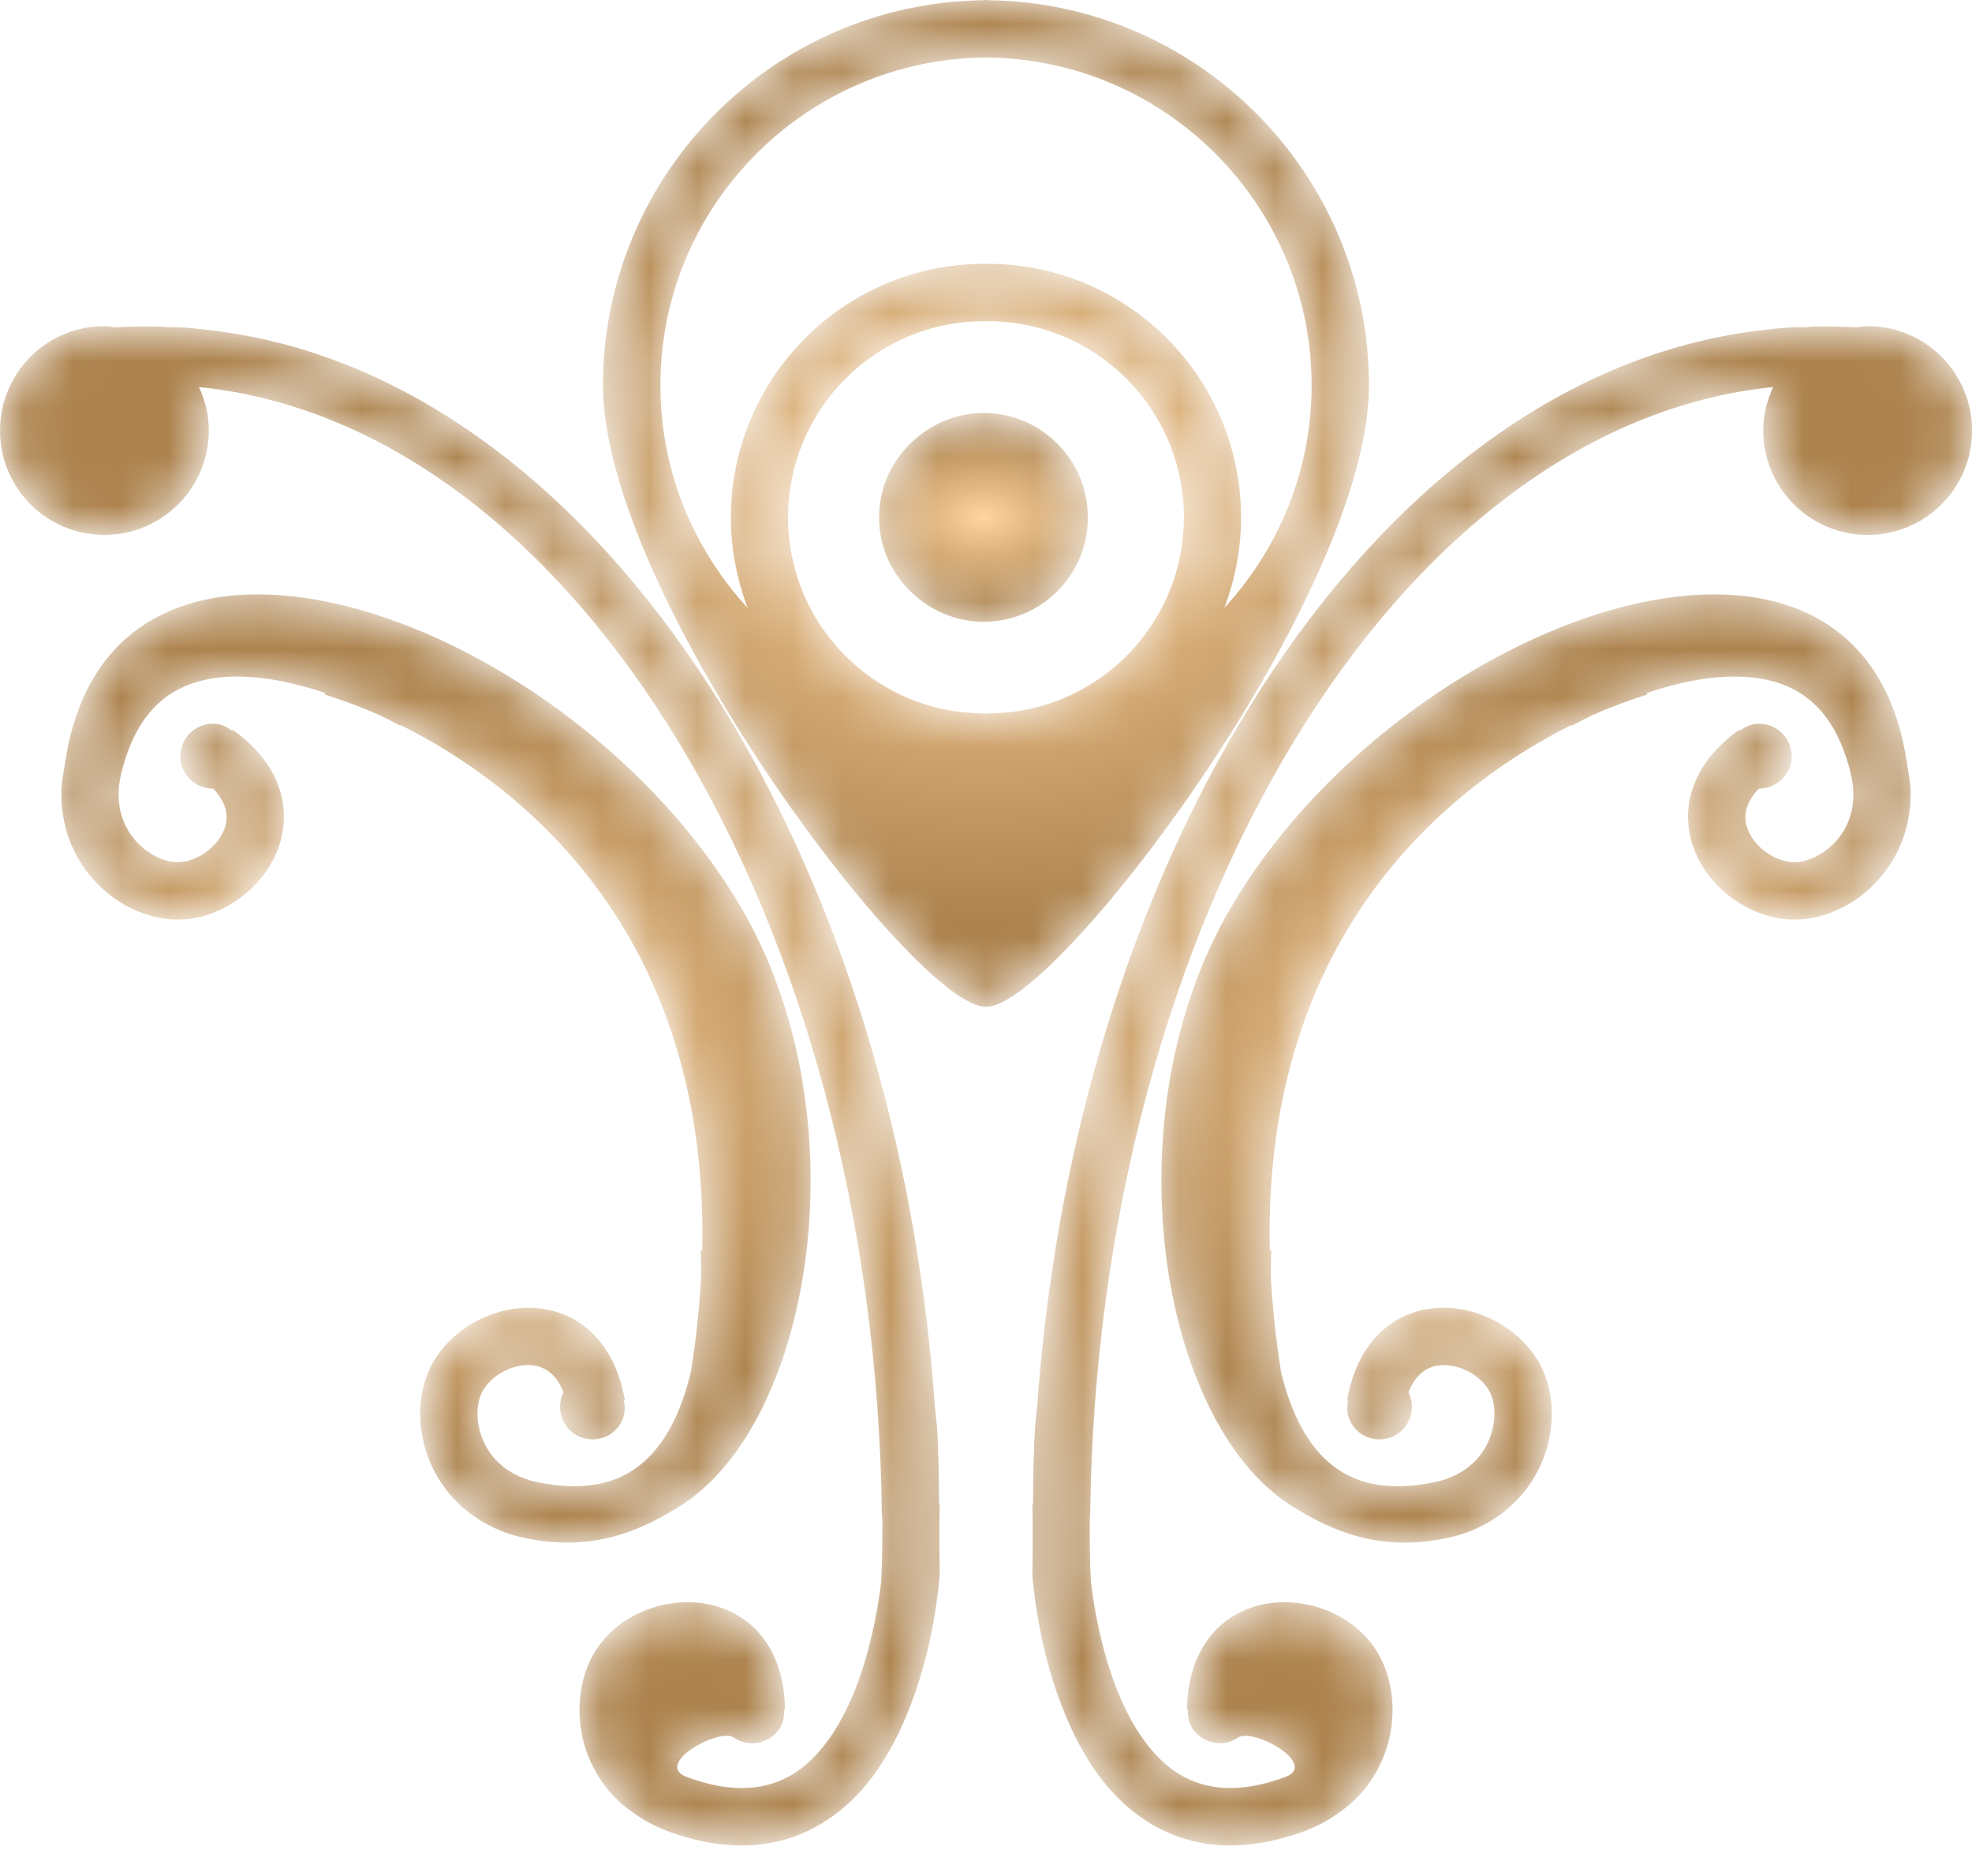<svg width="41" height="39" viewBox="0 0 41 39" fill="none" xmlns="http://www.w3.org/2000/svg">
<mask id="mask0_197_1325" style="mask-type:luminance" maskUnits="userSpaceOnUse" x="18" y="8" width="5" height="5">
<path d="M20.448 12.926L20.449 12.926C20.898 12.926 21.316 12.79 21.662 12.556C22.239 12.166 22.618 11.505 22.618 10.757C22.618 10.007 22.239 9.346 21.662 8.956C21.316 8.722 20.898 8.586 20.449 8.586L20.448 8.586L20.448 8.586C19.949 8.586 19.494 8.761 19.128 9.045C18.725 9.357 18.428 9.8 18.322 10.319C18.293 10.46 18.278 10.606 18.278 10.757C18.278 10.906 18.293 11.052 18.322 11.194C18.428 11.711 18.725 12.155 19.128 12.467C19.494 12.75 19.949 12.926 20.448 12.926Z" fill="white"/>
</mask>
<g mask="url(#mask0_197_1325)">
<path d="M20.448 12.926L20.449 12.926C20.898 12.926 21.316 12.79 21.662 12.556C22.239 12.166 22.618 11.505 22.618 10.757C22.618 10.007 22.239 9.346 21.662 8.956C21.316 8.722 20.898 8.586 20.449 8.586L20.448 8.586L20.448 8.586C19.949 8.586 19.494 8.761 19.128 9.045C18.725 9.357 18.428 9.8 18.322 10.319C18.293 10.46 18.278 10.606 18.278 10.757C18.278 10.906 18.293 11.052 18.322 11.194C18.428 11.711 18.725 12.155 19.128 12.467C19.494 12.75 19.949 12.926 20.448 12.926Z" fill="url(#paint0_radial_197_1325)"/>
</g>
<mask id="mask1_197_1325" style="mask-type:luminance" maskUnits="userSpaceOnUse" x="21" y="6" width="21" height="33">
<path d="M21.523 29.626C21.488 30.164 21.479 30.711 21.479 31.259C21.464 31.273 21.464 31.273 21.464 31.273C21.479 31.772 21.464 32.759 21.464 32.759C21.479 32.857 21.571 34.299 22.168 35.692C22.168 35.692 22.168 35.702 22.178 35.717C22.383 36.205 22.657 36.694 22.999 37.109C23.238 37.393 23.512 37.647 23.825 37.848C24.754 38.454 25.873 38.527 27.134 38.062C27.374 37.965 27.599 37.857 27.789 37.715C28.337 37.359 28.708 36.821 28.874 36.19C29.065 35.418 28.908 34.607 28.434 34.069C27.848 33.395 26.811 33.131 25.99 33.429C25.169 33.727 24.695 34.489 24.68 35.526L24.695 35.526C24.695 35.668 24.715 35.824 24.798 35.941C25.012 36.249 25.433 36.332 25.741 36.122C26.049 35.907 27.432 36.679 26.719 36.943C25.814 37.276 25.086 37.241 24.48 36.86C23.131 35.975 22.765 33.595 22.681 32.881C22.657 32.451 22.657 32.021 22.657 31.581C22.666 31.547 22.657 31.508 22.666 31.473C22.818 19.122 29.055 8.838 36.866 8.046C36.739 8.32 36.66 8.627 36.66 8.95C36.66 10.148 37.633 11.12 38.831 11.12C40.033 11.12 41.001 10.148 41.001 8.95C41.001 7.753 40.033 6.78 38.831 6.78C38.758 6.78 38.684 6.795 38.611 6.804C38.401 6.795 38.191 6.785 37.975 6.785C37.819 6.785 37.663 6.785 37.511 6.804C37.247 6.795 36.998 6.819 36.734 6.853C28.816 7.689 22.407 17.323 21.562 29.259C21.547 29.377 21.538 29.509 21.523 29.626Z" fill="white"/>
</mask>
<g mask="url(#mask1_197_1325)">
<path d="M21.523 29.626C21.488 30.164 21.479 30.711 21.479 31.259C21.464 31.273 21.464 31.273 21.464 31.273C21.479 31.772 21.464 32.759 21.464 32.759C21.479 32.857 21.571 34.299 22.168 35.692C22.168 35.692 22.168 35.702 22.178 35.717C22.383 36.205 22.657 36.694 22.999 37.109C23.238 37.393 23.512 37.647 23.825 37.848C24.754 38.454 25.873 38.527 27.134 38.062C27.374 37.965 27.599 37.857 27.789 37.715C28.337 37.359 28.708 36.821 28.874 36.19C29.065 35.418 28.908 34.607 28.434 34.069C27.848 33.395 26.811 33.131 25.99 33.429C25.169 33.727 24.695 34.489 24.68 35.526L24.695 35.526C24.695 35.668 24.715 35.824 24.798 35.941C25.012 36.249 25.433 36.332 25.741 36.122C26.049 35.907 27.432 36.679 26.719 36.943C25.814 37.276 25.086 37.241 24.48 36.86C23.131 35.975 22.765 33.595 22.681 32.881C22.657 32.451 22.657 32.021 22.657 31.581C22.666 31.547 22.657 31.508 22.666 31.473C22.818 19.122 29.055 8.838 36.866 8.046C36.739 8.32 36.66 8.627 36.66 8.95C36.66 10.148 37.633 11.12 38.831 11.12C40.033 11.12 41.001 10.148 41.001 8.95C41.001 7.753 40.033 6.78 38.831 6.78C38.758 6.78 38.684 6.795 38.611 6.804C38.401 6.795 38.191 6.785 37.975 6.785C37.819 6.785 37.663 6.785 37.511 6.804C37.247 6.795 36.998 6.819 36.734 6.853C28.816 7.689 22.407 17.323 21.562 29.259C21.547 29.377 21.538 29.509 21.523 29.626Z" fill="url(#paint1_radial_197_1325)"/>
</g>
<mask id="mask2_197_1325" style="mask-type:luminance" maskUnits="userSpaceOnUse" x="24" y="12" width="16" height="21">
<path d="M25.579 18.887C23.076 23.179 24.083 29.519 26.82 31.283C27.753 31.879 28.741 32.251 30.066 31.977C30.31 31.928 30.549 31.85 30.764 31.743C31.351 31.459 31.806 30.99 32.06 30.394C32.368 29.655 32.324 28.824 31.942 28.233C31.454 27.476 30.476 27.05 29.616 27.226C28.766 27.397 28.184 28.086 28.008 29.108L28.027 29.113C27.998 29.255 28.003 29.401 28.072 29.543C28.233 29.88 28.638 30.017 28.976 29.856C29.308 29.695 29.449 29.289 29.289 28.957C29.283 28.951 29.283 28.951 29.283 28.946C29.381 28.692 29.552 28.458 29.855 28.394C30.237 28.316 30.716 28.526 30.941 28.878C31.107 29.137 31.116 29.563 30.96 29.929C30.853 30.198 30.554 30.662 29.821 30.814C28.878 31.005 28.155 30.867 27.612 30.388C27.099 29.934 26.805 29.23 26.634 28.517C26.522 27.812 26.453 27.138 26.419 26.497C26.419 26.2 26.434 26.009 26.434 25.999L26.4 25.994C26.253 19.254 30.325 16.243 32.666 15.075L32.676 15.089C32.681 15.089 32.842 14.997 33.081 14.879C33.722 14.596 34.172 14.464 34.25 14.439L34.24 14.405C35.144 14.102 36.268 13.892 37.148 14.263C37.813 14.547 38.248 15.138 38.478 16.077C38.658 16.805 38.366 17.269 38.175 17.484C37.906 17.783 37.52 17.958 37.217 17.919C36.801 17.866 36.405 17.529 36.307 17.147C36.234 16.849 36.376 16.595 36.567 16.394C36.567 16.394 36.567 16.394 36.572 16.394C36.943 16.394 37.246 16.096 37.251 15.725C37.251 15.353 36.953 15.046 36.577 15.046C36.425 15.04 36.288 15.104 36.176 15.192L36.161 15.172C35.316 15.769 34.944 16.595 35.154 17.436C35.364 18.286 36.171 18.985 37.065 19.102C37.764 19.191 38.532 18.878 39.064 18.276C39.494 17.792 39.719 17.181 39.724 16.526C39.729 16.287 39.675 16.048 39.636 15.793C38.615 9.356 29.088 12.87 25.579 18.887Z" fill="white"/>
</mask>
<g mask="url(#mask2_197_1325)">
<path d="M25.579 18.887C23.076 23.179 24.083 29.519 26.82 31.283C27.753 31.879 28.741 32.251 30.066 31.977C30.31 31.928 30.549 31.85 30.764 31.743C31.351 31.459 31.806 30.99 32.06 30.394C32.368 29.655 32.324 28.824 31.942 28.233C31.454 27.476 30.476 27.05 29.616 27.226C28.766 27.397 28.184 28.086 28.008 29.108L28.027 29.113C27.998 29.255 28.003 29.401 28.072 29.543C28.233 29.88 28.638 30.017 28.976 29.856C29.308 29.695 29.449 29.289 29.289 28.957C29.283 28.951 29.283 28.951 29.283 28.946C29.381 28.692 29.552 28.458 29.855 28.394C30.237 28.316 30.716 28.526 30.941 28.878C31.107 29.137 31.116 29.563 30.96 29.929C30.853 30.198 30.554 30.662 29.821 30.814C28.878 31.005 28.155 30.867 27.612 30.388C27.099 29.934 26.805 29.23 26.634 28.517C26.522 27.812 26.453 27.138 26.419 26.497C26.419 26.2 26.434 26.009 26.434 25.999L26.4 25.994C26.253 19.254 30.325 16.243 32.666 15.075L32.676 15.089C32.681 15.089 32.842 14.997 33.081 14.879C33.722 14.596 34.172 14.464 34.25 14.439L34.24 14.405C35.144 14.102 36.268 13.892 37.148 14.263C37.813 14.547 38.248 15.138 38.478 16.077C38.658 16.805 38.366 17.269 38.175 17.484C37.906 17.783 37.52 17.958 37.217 17.919C36.801 17.866 36.405 17.529 36.307 17.147C36.234 16.849 36.376 16.595 36.567 16.394C36.567 16.394 36.567 16.394 36.572 16.394C36.943 16.394 37.246 16.096 37.251 15.725C37.251 15.353 36.953 15.046 36.577 15.046C36.425 15.04 36.288 15.104 36.176 15.192L36.161 15.172C35.316 15.769 34.944 16.595 35.154 17.436C35.364 18.286 36.171 18.985 37.065 19.102C37.764 19.191 38.532 18.878 39.064 18.276C39.494 17.792 39.719 17.181 39.724 16.526C39.729 16.287 39.675 16.048 39.636 15.793C38.615 9.356 29.088 12.87 25.579 18.887Z" fill="url(#paint2_radial_197_1325)"/>
</g>
<mask id="mask3_197_1325" style="mask-type:luminance" maskUnits="userSpaceOnUse" x="12" y="0" width="17" height="21">
<path d="M16.384 10.758C16.384 8.505 18.212 6.677 20.465 6.677L20.534 6.677C22.788 6.677 24.615 8.505 24.615 10.758C24.615 12.85 23.027 14.581 20.994 14.806C20.829 14.82 20.665 14.83 20.5 14.835C20.335 14.83 20.171 14.82 20.006 14.806C17.973 14.581 16.384 12.85 16.384 10.758ZM13.73 8.012C13.73 4.269 16.763 1.222 20.5 1.195C24.236 1.222 27.27 4.269 27.27 8.012C27.27 9.795 26.576 11.419 25.456 12.636C25.676 12.049 25.803 11.419 25.803 10.758C25.803 7.855 23.45 5.493 20.549 5.485L20.549 5.484L20.534 5.484L20.465 5.484L20.451 5.484L20.451 5.485C17.549 5.493 15.196 7.855 15.196 10.758C15.196 11.419 15.323 12.049 15.543 12.636C14.424 11.419 13.73 9.795 13.73 8.012ZM20.5 20.925C21.903 21.008 28.462 12.381 28.462 8.012C28.462 3.626 24.922 0.058 20.549 0.005L20.549 -6.91851e-07C20.532 -6.93309e-07 20.516 0.002 20.5 0.002C20.483 0.002 20.468 -6.98931e-07 20.451 -7.0039e-07L20.451 0.005C16.078 0.058 12.537 3.626 12.537 8.012C12.537 12.381 19.096 21.008 20.5 20.925Z" fill="white"/>
</mask>
<g mask="url(#mask3_197_1325)">
<path d="M16.384 10.758C16.384 8.505 18.212 6.677 20.465 6.677L20.534 6.677C22.788 6.677 24.615 8.505 24.615 10.758C24.615 12.85 23.027 14.581 20.994 14.806C20.829 14.82 20.665 14.83 20.5 14.835C20.335 14.83 20.171 14.82 20.006 14.806C17.973 14.581 16.384 12.85 16.384 10.758ZM13.73 8.012C13.73 4.269 16.763 1.222 20.5 1.195C24.236 1.222 27.27 4.269 27.27 8.012C27.27 9.795 26.576 11.419 25.456 12.636C25.676 12.049 25.803 11.419 25.803 10.758C25.803 7.855 23.45 5.493 20.549 5.485L20.549 5.484L20.534 5.484L20.465 5.484L20.451 5.484L20.451 5.485C17.549 5.493 15.196 7.855 15.196 10.758C15.196 11.419 15.323 12.049 15.543 12.636C14.424 11.419 13.73 9.795 13.73 8.012ZM20.5 20.925C21.903 21.008 28.462 12.381 28.462 8.012C28.462 3.626 24.922 0.058 20.549 0.005L20.549 -6.91851e-07C20.532 -6.93309e-07 20.516 0.002 20.5 0.002C20.483 0.002 20.468 -6.98931e-07 20.451 -7.0039e-07L20.451 0.005C16.078 0.058 12.537 3.626 12.537 8.012C12.537 12.381 19.096 21.008 20.5 20.925Z" fill="url(#paint3_radial_197_1325)"/>
</g>
<mask id="mask4_197_1325" style="mask-type:luminance" maskUnits="userSpaceOnUse" x="0" y="6" width="20" height="33">
<path d="M2.171 11.12C3.368 11.12 4.341 10.148 4.341 8.95C4.341 8.627 4.263 8.32 4.136 8.046C11.947 8.838 18.184 19.122 18.335 31.473C18.345 31.508 18.335 31.547 18.345 31.581C18.345 32.021 18.345 32.451 18.32 32.881C18.237 33.595 17.87 35.975 16.522 36.86C15.916 37.241 15.187 37.276 14.283 36.943C13.569 36.679 14.952 35.907 15.26 36.122C15.568 36.332 15.989 36.249 16.204 35.941C16.287 35.824 16.306 35.668 16.306 35.526L16.321 35.526C16.306 34.489 15.832 33.727 15.011 33.429C14.19 33.131 13.153 33.395 12.567 34.069C12.092 34.607 11.937 35.418 12.127 36.19C12.293 36.821 12.664 37.359 13.213 37.715C13.403 37.857 13.628 37.965 13.867 38.062C15.128 38.527 16.247 38.454 17.177 37.848C17.489 37.647 17.763 37.393 18.002 37.109C18.345 36.694 18.619 36.205 18.824 35.717C18.833 35.702 18.833 35.692 18.833 35.692C19.43 34.299 19.523 32.857 19.537 32.759C19.537 32.759 19.523 31.772 19.537 31.273C19.537 31.273 19.537 31.273 19.523 31.259C19.523 30.711 19.513 30.164 19.479 29.626C19.463 29.509 19.454 29.377 19.439 29.259C18.594 17.323 12.186 7.689 4.267 6.853C4.004 6.819 3.754 6.795 3.49 6.804C3.338 6.785 3.182 6.785 3.026 6.785C2.811 6.785 2.601 6.795 2.39 6.804C2.317 6.795 2.244 6.78 2.171 6.78C0.968 6.78 0 7.753 0 8.95C0 10.148 0.968 11.12 2.171 11.12Z" fill="white"/>
</mask>
<g mask="url(#mask4_197_1325)">
<path d="M2.171 11.12C3.368 11.12 4.341 10.148 4.341 8.95C4.341 8.627 4.263 8.32 4.136 8.046C11.947 8.838 18.184 19.122 18.335 31.473C18.345 31.508 18.335 31.547 18.345 31.581C18.345 32.021 18.345 32.451 18.32 32.881C18.237 33.595 17.87 35.975 16.522 36.86C15.916 37.241 15.187 37.276 14.283 36.943C13.569 36.679 14.952 35.907 15.26 36.122C15.568 36.332 15.989 36.249 16.204 35.941C16.287 35.824 16.306 35.668 16.306 35.526L16.321 35.526C16.306 34.489 15.832 33.727 15.011 33.429C14.19 33.131 13.153 33.395 12.567 34.069C12.092 34.607 11.937 35.418 12.127 36.19C12.293 36.821 12.664 37.359 13.213 37.715C13.403 37.857 13.628 37.965 13.867 38.062C15.128 38.527 16.247 38.454 17.177 37.848C17.489 37.647 17.763 37.393 18.002 37.109C18.345 36.694 18.619 36.205 18.824 35.717C18.833 35.702 18.833 35.692 18.833 35.692C19.43 34.299 19.523 32.857 19.537 32.759C19.537 32.759 19.523 31.772 19.537 31.273C19.537 31.273 19.537 31.273 19.523 31.259C19.523 30.711 19.513 30.164 19.479 29.626C19.463 29.509 19.454 29.377 19.439 29.259C18.594 17.323 12.186 7.689 4.267 6.853C4.004 6.819 3.754 6.795 3.49 6.804C3.338 6.785 3.182 6.785 3.026 6.785C2.811 6.785 2.601 6.795 2.39 6.804C2.317 6.795 2.244 6.78 2.171 6.78C0.968 6.78 0 7.753 0 8.95C0 10.148 0.968 11.12 2.171 11.12Z" fill="url(#paint4_radial_197_1325)"/>
</g>
<mask id="mask5_197_1325" style="mask-type:luminance" maskUnits="userSpaceOnUse" x="1" y="12" width="16" height="21">
<path d="M15.421 18.887C11.912 12.87 2.385 9.356 1.364 15.793C1.324 16.048 1.27 16.287 1.276 16.526C1.28 17.181 1.505 17.792 1.935 18.276C2.468 18.878 3.235 19.191 3.934 19.102C4.829 18.985 5.636 18.286 5.845 17.436C6.055 16.595 5.684 15.769 4.839 15.172L4.824 15.192C4.711 15.104 4.575 15.04 4.423 15.046C4.047 15.046 3.749 15.353 3.749 15.725C3.753 16.096 4.057 16.394 4.428 16.394C4.433 16.394 4.433 16.394 4.433 16.394C4.624 16.595 4.765 16.849 4.692 17.147C4.594 17.529 4.198 17.866 3.782 17.919C3.48 17.958 3.093 17.783 2.825 17.484C2.634 17.269 2.341 16.805 2.521 16.077C2.751 15.138 3.187 14.547 3.851 14.263C4.731 13.892 5.855 14.102 6.759 14.405L6.749 14.439C6.828 14.464 7.278 14.596 7.918 14.879C8.158 14.997 8.319 15.089 8.324 15.089L8.334 15.075C10.675 16.243 14.746 19.254 14.6 25.994L14.566 25.999C14.566 26.009 14.58 26.2 14.58 26.497C14.546 27.138 14.478 27.812 14.365 28.517C14.194 29.23 13.901 29.934 13.388 30.388C12.845 30.867 12.121 31.005 11.178 30.814C10.445 30.662 10.147 30.198 10.039 29.929C9.883 29.563 9.893 29.137 10.058 28.878C10.284 28.526 10.763 28.316 11.144 28.394C11.447 28.458 11.618 28.692 11.716 28.946C11.716 28.951 11.716 28.951 11.711 28.957C11.55 29.289 11.692 29.695 12.024 29.856C12.361 30.017 12.767 29.88 12.929 29.543C12.997 29.401 13.001 29.255 12.972 29.113L12.991 29.108C12.816 28.086 12.234 27.397 11.384 27.226C10.523 27.05 9.546 27.476 9.057 28.233C8.675 28.824 8.631 29.655 8.94 30.394C9.194 30.99 9.648 31.459 10.235 31.743C10.45 31.85 10.69 31.928 10.934 31.977C12.258 32.251 13.246 31.879 14.179 31.283C16.917 29.519 17.923 23.179 15.421 18.887Z" fill="white"/>
</mask>
<g mask="url(#mask5_197_1325)">
<path d="M15.421 18.887C11.912 12.87 2.385 9.356 1.364 15.793C1.324 16.048 1.27 16.287 1.276 16.526C1.28 17.181 1.505 17.792 1.935 18.276C2.468 18.878 3.235 19.191 3.934 19.102C4.829 18.985 5.636 18.286 5.845 17.436C6.055 16.595 5.684 15.769 4.839 15.172L4.824 15.192C4.711 15.104 4.575 15.04 4.423 15.046C4.047 15.046 3.749 15.353 3.749 15.725C3.753 16.096 4.057 16.394 4.428 16.394C4.433 16.394 4.433 16.394 4.433 16.394C4.624 16.595 4.765 16.849 4.692 17.147C4.594 17.529 4.198 17.866 3.782 17.919C3.48 17.958 3.093 17.783 2.825 17.484C2.634 17.269 2.341 16.805 2.521 16.077C2.751 15.138 3.187 14.547 3.851 14.263C4.731 13.892 5.855 14.102 6.759 14.405L6.749 14.439C6.828 14.464 7.278 14.596 7.918 14.879C8.158 14.997 8.319 15.089 8.324 15.089L8.334 15.075C10.675 16.243 14.746 19.254 14.6 25.994L14.566 25.999C14.566 26.009 14.58 26.2 14.58 26.497C14.546 27.138 14.478 27.812 14.365 28.517C14.194 29.23 13.901 29.934 13.388 30.388C12.845 30.867 12.121 31.005 11.178 30.814C10.445 30.662 10.147 30.198 10.039 29.929C9.883 29.563 9.893 29.137 10.058 28.878C10.284 28.526 10.763 28.316 11.144 28.394C11.447 28.458 11.618 28.692 11.716 28.946C11.716 28.951 11.716 28.951 11.711 28.957C11.55 29.289 11.692 29.695 12.024 29.856C12.361 30.017 12.767 29.88 12.929 29.543C12.997 29.401 13.001 29.255 12.972 29.113L12.991 29.108C12.816 28.086 12.234 27.397 11.384 27.226C10.523 27.05 9.546 27.476 9.057 28.233C8.675 28.824 8.631 29.655 8.94 30.394C9.194 30.99 9.648 31.459 10.235 31.743C10.45 31.85 10.69 31.928 10.934 31.977C12.258 32.251 13.246 31.879 14.179 31.283C16.917 29.519 17.923 23.179 15.421 18.887Z" fill="url(#paint5_radial_197_1325)"/>
</g>
<defs>
<radialGradient id="paint0_radial_197_1325" cx="0" cy="0" r="1" gradientUnits="userSpaceOnUse" gradientTransform="translate(20.448 10.756) rotate(-180) scale(2.917 1.804)">
<stop stop-color="#FFD49E"/>
<stop offset="1" stop-color="#AD834E"/>
</radialGradient>
<radialGradient id="paint1_radial_197_1325" cx="0" cy="0" r="1" gradientUnits="userSpaceOnUse" gradientTransform="translate(31.232 22.572) rotate(-180) scale(13.13 13.13)">
<stop stop-color="#FFD49E"/>
<stop offset="1" stop-color="#AD834E"/>
</radialGradient>
<radialGradient id="paint2_radial_197_1325" cx="0" cy="0" r="1" gradientUnits="userSpaceOnUse" gradientTransform="translate(31.935 22.213) rotate(-180) scale(10.47 8.195)">
<stop stop-color="#FFD49E"/>
<stop offset="1" stop-color="#AD834E"/>
</radialGradient>
<radialGradient id="paint3_radial_197_1325" cx="0" cy="0" r="1" gradientUnits="userSpaceOnUse" gradientTransform="translate(20.5 10.463) rotate(-180) scale(10.703 8.7)">
<stop stop-color="#FFD49E"/>
<stop offset="1" stop-color="#AD834E"/>
</radialGradient>
<radialGradient id="paint4_radial_197_1325" cx="0" cy="0" r="1" gradientUnits="userSpaceOnUse" gradientTransform="translate(9.769 22.572) rotate(-180) scale(13.13 13.13)">
<stop stop-color="#FFD49E"/>
<stop offset="1" stop-color="#AD834E"/>
</radialGradient>
<radialGradient id="paint5_radial_197_1325" cx="0" cy="0" r="1" gradientUnits="userSpaceOnUse" gradientTransform="translate(9.064 22.213) rotate(-180) scale(10.47 8.195)">
<stop stop-color="#FFD49E"/>
<stop offset="1" stop-color="#AD834E"/>
</radialGradient>
</defs>
</svg>
